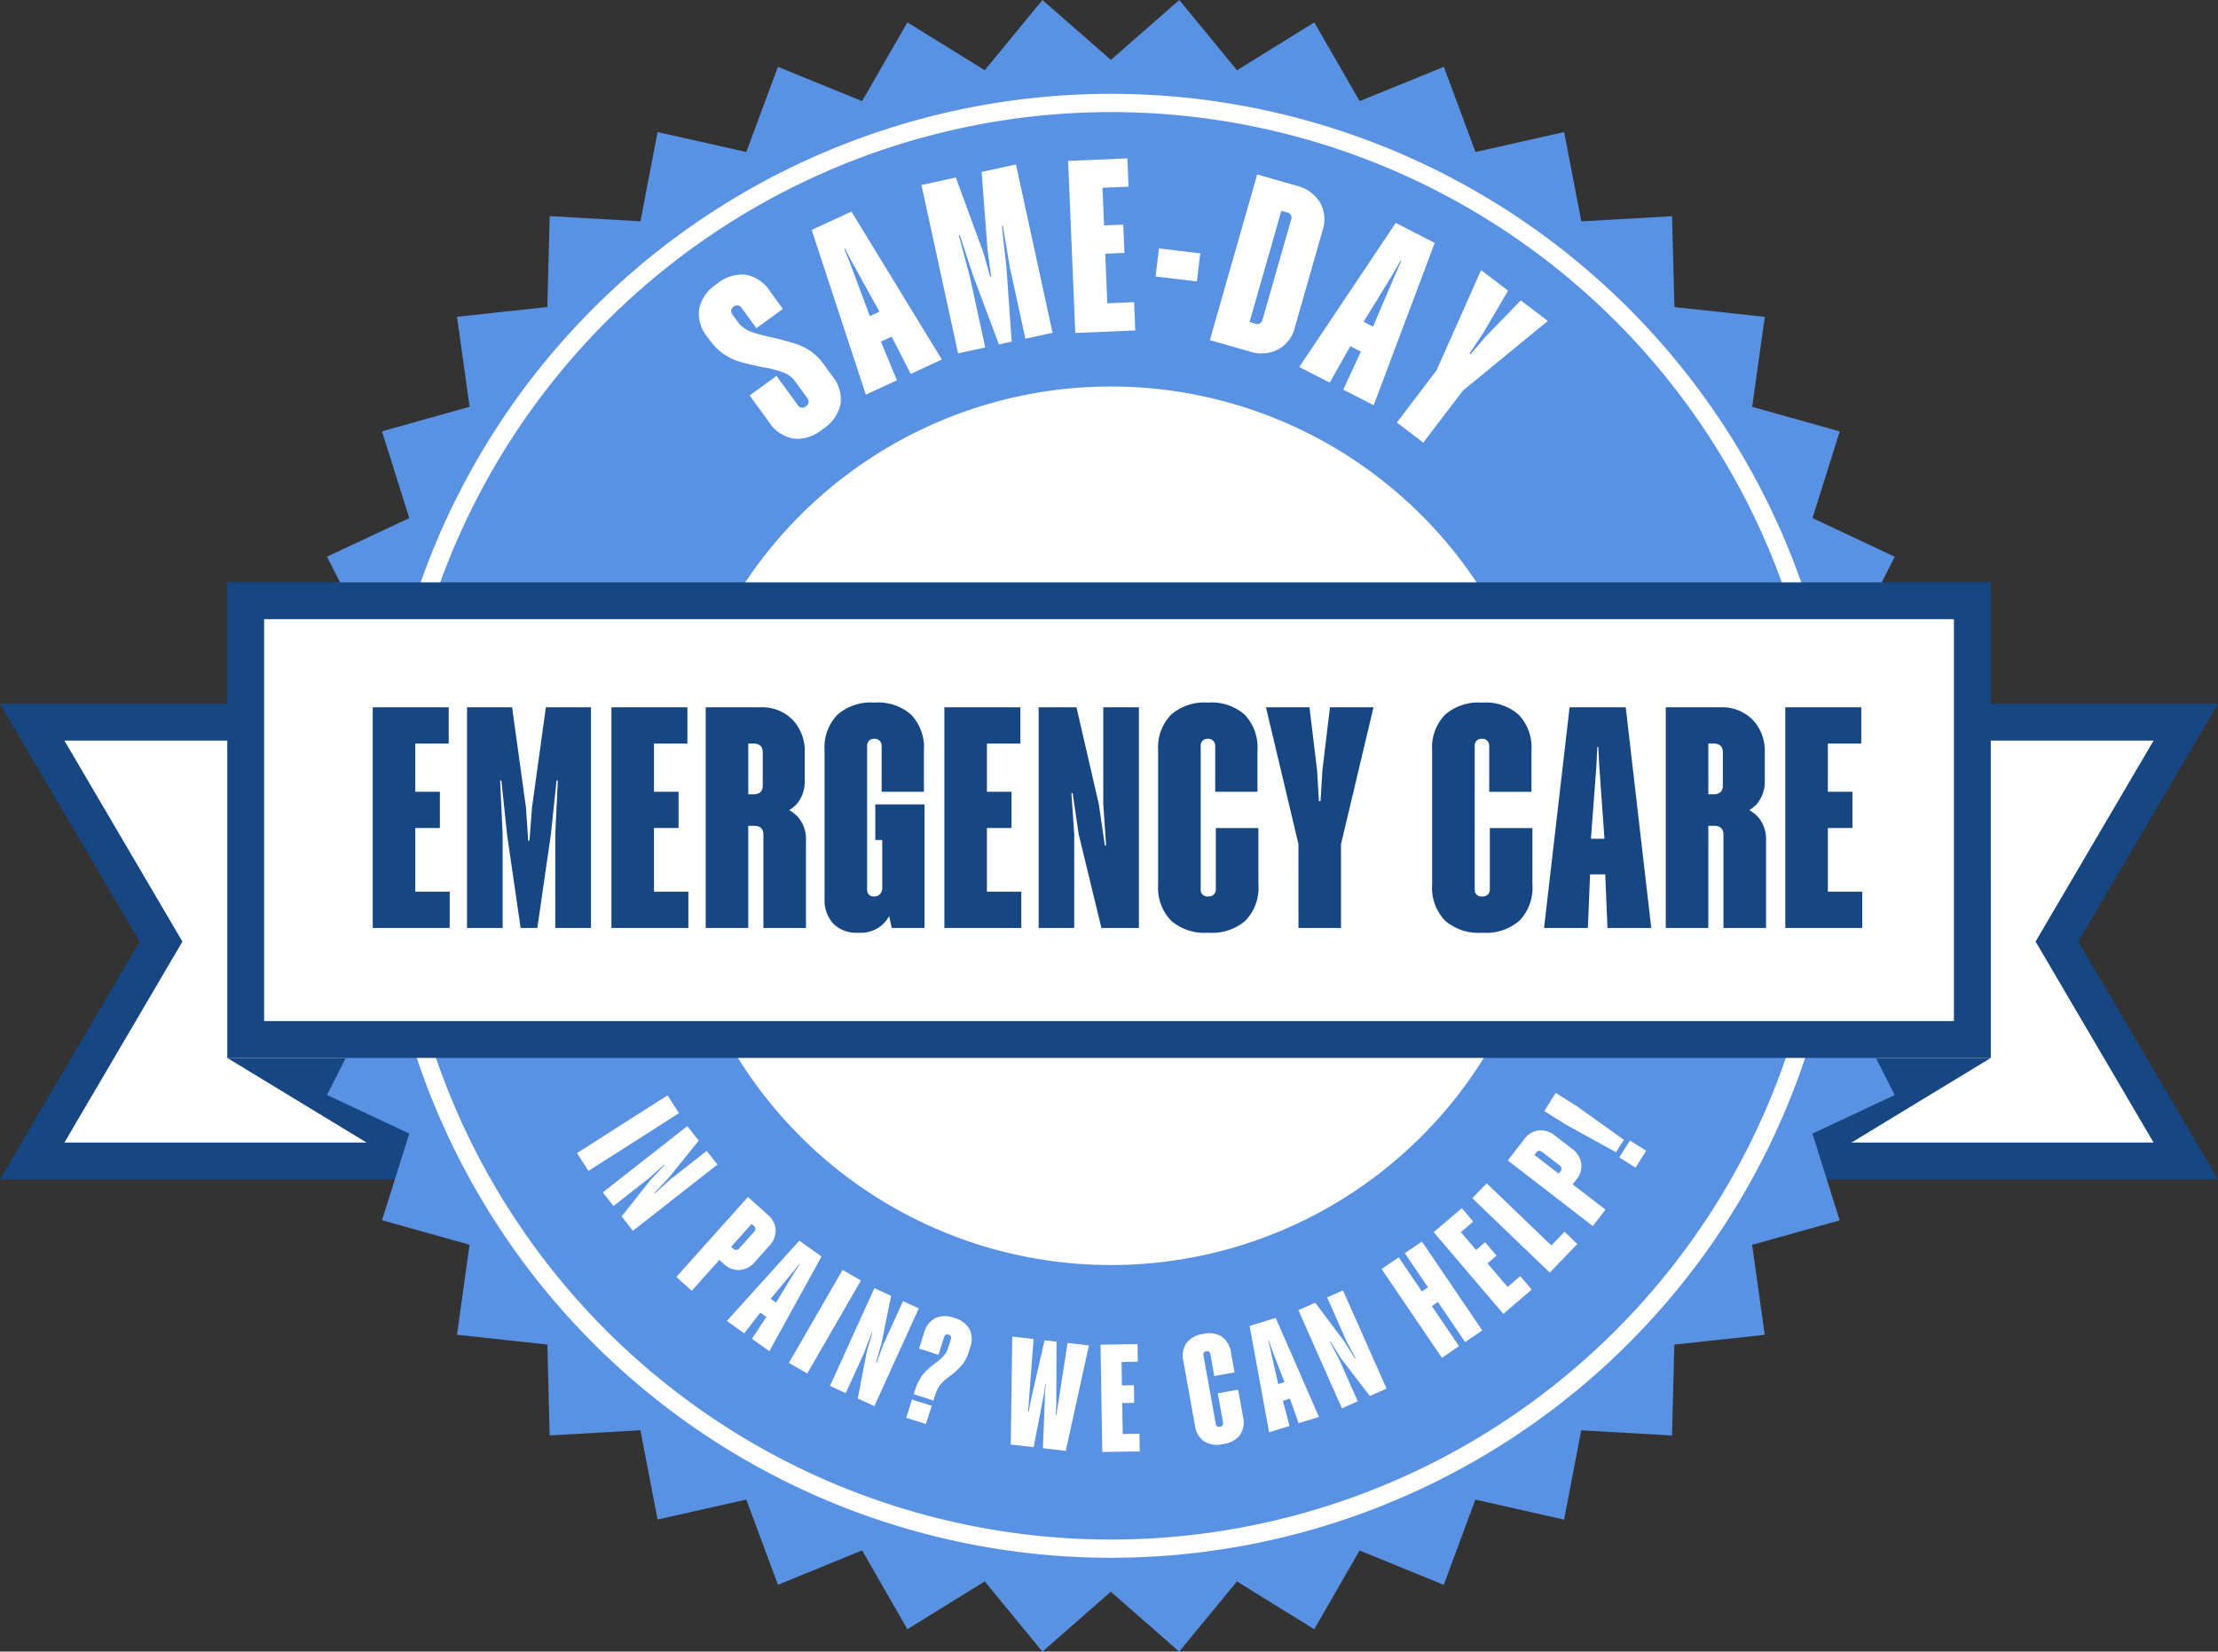<svg xmlns="http://www.w3.org/2000/svg" width="214.061" height="159.392" viewBox="0 0 214.061 159.392">
  <rect x="0" y="0" width="214.061" height="159.392" fill="#333333" stroke="none"/>
  <g id="Group_313" data-name="Group 313" transform="translate(0 0.001)">
    <path id="Path_2412" data-name="Path 2412" d="M174.608,112.045V69.695h36.344L198.518,90.868l12.435,21.177Z" fill="#fff"/>
    <path id="Path_2413" data-name="Path 2413" d="M176.387,71.474h31.457L197.513,89.067l-1.057,1.8,1.057,1.8,10.332,17.6H176.387Zm-3.558-3.558v45.908h41.232l-13.48-22.955,13.48-22.953Z" fill="#164782"/>
    <path id="Path_2414" data-name="Path 2414" d="M3.108,112.045,15.544,90.868,3.108,69.695H39.452v42.35Z" fill="#fff"/>
    <path id="Path_2415" data-name="Path 2415" d="M16.548,92.671l1.059-1.8-1.059-1.8L6.216,71.474H37.672v38.792H6.216ZM0,67.916,13.48,90.869,0,113.824H41.231V67.916Z" fill="#164782"/>
    <path id="Path_2416" data-name="Path 2416" d="M21.935,102.1l19.3,11.724V102.1Z" fill="#164782"/>
    <path id="Path_2418" data-name="Path 2418" d="M192.132,102.1l-19.3,11.724V102.1Z" fill="#164782"/>
    <path id="Path_2417" data-name="Path 2417" d="M113.813,0l-6.6,5.779L100.606,0,95.035,6.775,87.574,2.156,83.2,9.76,75.081,6.449,72.025,14.67l-8.56-1.926-1.654,8.613-8.759-.5-.226,8.771-8.719.943,1.212,8.686-8.45,2.368L39.5,50l-7.945,3.725,3.983,7.821-7.218,4.987,5.217,7.054L27.246,79.7l6.293,6.11-5.217,7.052,7.218,4.988-3.983,7.821,7.945,3.728-2.633,8.365,8.45,2.363-1.212,8.687,8.719.946.223,8.771,8.758-.5,1.658,8.616,8.56-1.928,3.056,8.225,8.123-3.317,4.37,7.608,7.461-4.615,5.571,6.774,6.6-5.777,6.6,5.777,5.571-6.774,7.46,4.615,4.377-7.6,8.124,3.315,3.051-8.224,8.561,1.929,1.657-8.618,8.758.5.228-8.773,8.72-.942-1.215-8.687,8.449-2.362-2.626-8.371,7.941-3.723-3.977-7.824,7.216-4.991-5.221-7.049,6.3-6.113-6.3-6.11,5.221-7.054-7.216-4.987,3.977-7.821L174.926,50l2.628-8.369-8.448-2.368,1.215-8.684-8.721-.945-.227-8.768-8.757.495-1.659-8.615L142.4,14.67l-3.052-8.221L131.219,9.76l-4.374-7.6-7.462,4.619Z" fill="#5a92e3"/>
    <g id="Group_312" data-name="Group 312">
      <g id="Group_314" data-name="Group 314">
        <path id="Path_2419" data-name="Path 2419" d="M107.214,37.3A42.393,42.393,0,1,1,64.82,79.693,42.4,42.4,0,0,1,107.214,37.3" fill="#fff"/>
        <path id="Path_2420" data-name="Path 2420" d="M107.213,10.815A68.882,68.882,0,1,1,38.33,79.694a68.962,68.962,0,0,1,68.883-68.879m0-1.76a70.642,70.642,0,1,0,70.649,70.639A70.645,70.645,0,0,0,107.213,9.055" fill="#fff"/>
        <rect id="Rectangle_250" data-name="Rectangle 250" width="166.639" height="42.346" transform="translate(23.714 57.975)" fill="#fff"/>
        <path id="Path_2421" data-name="Path 2421" d="M188.574,98.542H25.493V59.754H188.574ZM192.132,56.2H21.935v45.9h170.2Z" fill="#164782"/>
        <path id="Path_2422" data-name="Path 2422" d="M76.582,42.324A3.553,3.553,0,0,1,74.194,40.7L72.35,38.164l2.591-1.887L77,39.1a.5.5,0,0,0,.764.12l.038-.028a.52.52,0,0,0,.235-.363.554.554,0,0,0-.115-.4l-1.147-1.574a2.482,2.482,0,0,0-1.03-.85,10.4,10.4,0,0,0-1.781-.51l-.2-.031q-1.583-.318-2.394-.564a5.633,5.633,0,0,1-1.533-.735,5.738,5.738,0,0,1-1.394-1.409l-.153-.211a3.55,3.55,0,0,1-.813-2.771,3.8,3.8,0,0,1,1.65-2.333l.115-.084a3.753,3.753,0,0,1,2.717-.847,3.577,3.577,0,0,1,2.379,1.632l1.216,1.67L73,31.67l-1.426-1.958a.557.557,0,0,0-.345-.233.5.5,0,0,0-.4.1l-.038.028a.518.518,0,0,0-.224.339.553.553,0,0,0,.123.41l.545.749a2.33,2.33,0,0,0,.675.624,3.983,3.983,0,0,0,.891.4q.493.155,1.345.356l.1.015.213.051q1.459.349,2.284.614a5.8,5.8,0,0,1,1.5.729,5.3,5.3,0,0,1,1.262,1.27l.8,1.1a3.551,3.551,0,0,1,.813,2.771,3.8,3.8,0,0,1-1.65,2.333l-.153.112a3.8,3.8,0,0,1-2.728.854" fill="#fff"/>
        <path id="Path_2423" data-name="Path 2423" d="M78.336,22.189l3.837-1.774L90.895,34.7l-3,1.385-2.407-4.7-.064-.31-3.211-5.815L81.553,24l-.065.029.534,1.324,2.327,6.224.194.25L86.562,36.7l-3,1.384Zm5.125,8.541,1.9-.877,1.126,2.436-1.9.877Z" fill="#fff"/>
        <path id="Path_2424" data-name="Path 2424" d="M88.93,17.854l3.318-.722,2.626,7.158.694,2.4.092-.02-.344-2.478-.584-7.6,3.318-.722,3.533,16.245-2.622.57-1.5-6.893-.678-4.008-.092.02.445,4.059.5,7.11-1.23.267-2.5-6.675L92.63,22.687l-.093.021,1.049,3.928,1.5,6.892-2.623.571Z" fill="#fff"/>
        <path id="Path_2425" data-name="Path 2425" d="M103.085,15.525l5.719-.239.114,2.729-3.322.138.775-.793.238,5.7-.529-1.285,2.325-.1.115,2.728-2.327.1.421-1.325L106.9,30.1l-.983-.791,3.535-.148.114,2.729-5.79.242Z" fill="#fff"/>
        <rect id="Rectangle_251" data-name="Rectangle 251" width="2.731" height="4.013" transform="matrix(0.118, -0.993, 0.993, 0.118, 111.528, 26.687)" fill="#fff"/>
        <path id="Path_2426" data-name="Path 2426" d="M121.331,16.839l3.813,1.09a3.6,3.6,0,0,1,2.254,1.62,3.29,3.29,0,0,1,.255,2.653l-2.689,9.409a3.292,3.292,0,0,1-1.618,2.118,3.6,3.6,0,0,1-2.77.184l-3.813-1.089Zm-.963,14.174.8.229a.524.524,0,0,0,.43-.038.557.557,0,0,0,.246-.337l2.766-9.683a.5.5,0,0,0-.375-.675l-.936-.267.483-.307L120.5,31.4Z" fill="#fff"/>
        <path id="Path_2427" data-name="Path 2427" d="M134.705,21.511l3.76,1.933-5.89,15.665L129.64,37.6l2.219-4.787.206-.242,2.606-6.11.588-1.3-.064-.033-.714,1.235-3.473,5.665-.077.307-2.6,4.592-2.936-1.51Zm-3.577,9.3,1.858.956L131.76,34.15l-1.859-.955Z" fill="#fff"/>
        <path id="Path_2428" data-name="Path 2428" d="M138.639,35.749l4.3-9.682,2.607,1.986-2.41,4.105-1.311,1.957.094.072,1.537-1.784,3.318-3.414,2.607,1.986-8.191,6.717-3.828,5.025-2.551-1.942Z" fill="#fff"/>
        <rect id="Rectangle_252" data-name="Rectangle 252" width="10.363" height="2.043" transform="translate(55.69 111.281) rotate(-32.531)" fill="#fff"/>
        <path id="Path_2429" data-name="Path 2429" d="M66.333,108.68l1.1,1.4-2.942,3.64-1.342,1.408.038.047,1.432-1.292,3.589-2.812,1.032,1.317-8.158,6.391-1.086-1.387,2.816-3.56,1.341-1.408-.037-.047-1.432,1.292-3.473,2.721-1.032-1.317Z" fill="#fff"/>
        <path id="Path_2430" data-name="Path 2430" d="M72.185,115.518l1.929,1.729a2.019,2.019,0,0,1,.741,1.447,2.12,2.12,0,0,1-.607,1.533l-1.4,1.567a2.128,2.128,0,0,1-1.457.772,2.026,2.026,0,0,1-1.521-.577l-.662-.592.389.009-2.834,3.166-1.489-1.334Zm-1.843,4.61.4.355a.38.38,0,0,0,.608-.012l1.422-1.588a.38.38,0,0,0-.055-.605l-.386-.346.388-.011-2.331,2.6Z" fill="#fff"/>
        <path id="Path_2431" data-name="Path 2431" d="M77.14,119.735l2.146,1.529L74.25,130.4l-1.676-1.193,1.8-2.755.148-.131,2.155-3.535.48-.75-.036-.026-.552.7-2.65,3.184-.075.182-2.015,2.6-1.676-1.194ZM74.1,125.15l1.061.756-.971,1.363-1.061-.756Z" fill="#fff"/>
        <rect id="Rectangle_253" data-name="Rectangle 253" width="10.363" height="2.043" transform="matrix(0.5, -0.866, 0.866, 0.5, 76.137, 131.53)" fill="#fff"/>
        <path id="Path_2432" data-name="Path 2432" d="M84.388,124.32l1.617.735-.93,4.586-.54,1.869.054.024.675-1.807,1.887-4.151,1.523.692L84.386,135.7l-1.6-.729.854-4.457.54-1.868-.054-.025-.674,1.807-1.826,4.017-1.523-.692Z" fill="#fff"/>
        <path id="Path_2433" data-name="Path 2433" d="M88.02,135.065l1.9.607-.561,1.763-1.9-.606Zm.958-2.3a5.617,5.617,0,0,1,1.17-1.111l.352-.276a4.017,4.017,0,0,0,.672-.648,2.171,2.171,0,0,0,.336-.662l.265-.833a.34.34,0,0,0-.008-.266.316.316,0,0,0-.2-.157l-.027-.009a.307.307,0,0,0-.255.02.348.348,0,0,0-.16.206l-.548,1.72-1.876-.6.481-1.509a2.236,2.236,0,0,1,1.086-1.433,2.344,2.344,0,0,1,1.774-.032l.084.026a2.373,2.373,0,0,1,1.436,1.056,2.216,2.216,0,0,1,.063,1.8l-.139.437a3.665,3.665,0,0,1-.589,1.165,6.538,6.538,0,0,1-.993.973l-.432.328a3.581,3.581,0,0,0-.832.831,3.814,3.814,0,0,0-.4.89l-.154.479-1.9-.606.109-.339a4.973,4.973,0,0,1,.687-1.451" fill="#fff"/>
        <path id="Path_2434" data-name="Path 2434" d="M97.694,128.99l2.059.238-.459,6.042-.067.961.059.007.169-.95,1.357-5.938,1.161.134-.033,6.091-.051.963.059.007.154-.951.931-5.987,2.058.237-2.233,10.174-2.206-.255.213-5.459.074-.767-.044,0-.1.764-1.037,5.364-2.207-.255Z" fill="#fff"/>
        <path id="Path_2435" data-name="Path 2435" d="M106.213,129.773l3.567-.058.028,1.7-2.073.034.5-.482.056,3.553-.308-.81,1.45-.023.027,1.7-1.45.024.283-.819.069,4.322-.6-.509,2.205-.035.027,1.7-3.611.058Z" fill="#fff"/>
        <path id="Path_2436" data-name="Path 2436" d="M116.224,139.119a2.209,2.209,0,0,1-.9-1.561l-1.111-6.178a2.213,2.213,0,0,1,.3-1.776,2.376,2.376,0,0,1,1.561-.86l.087-.015a2.334,2.334,0,0,1,1.754.264,2.231,2.231,0,0,1,.89,1.562l.342,1.894-1.953.351-.38-2.113a.343.343,0,0,0-.13-.224.3.3,0,0,0-.25-.053l-.03,0a.313.313,0,0,0-.217.129.334.334,0,0,0-.043.264l1.189,6.615a.311.311,0,0,0,.4.275l.028-.006a.326.326,0,0,0,.232-.139.358.358,0,0,0,.044-.256l-.51-2.827,1.968-.353.469,2.607a2.215,2.215,0,0,1-.3,1.776,2.36,2.36,0,0,1-1.558.86l-.118.021a2.365,2.365,0,0,1-1.761-.262" fill="#fff"/>
        <path id="Path_2437" data-name="Path 2437" d="M120.6,127.961l2.519-.77,4.175,9.56-1.968.6-1.088-3.1-.013-.2-1.491-3.863-.3-.837-.042.013.216.863.91,4.041.1.171.833,3.182-1.968.6Zm2.44,5.709,1.246-.38.489,1.6-1.246.381Z" fill="#fff"/>
        <path id="Path_2438" data-name="Path 2438" d="M125.308,126.441l1.624-.719,2.808,3.743,1.037,1.646.053-.024-.9-1.706-1.847-4.169,1.531-.677,4.2,9.475-1.61.713-2.762-3.6-1.036-1.646-.055.025.9,1.7,1.788,4.034-1.53.677Z" fill="#fff"/>
        <path id="Path_2439" data-name="Path 2439" d="M133.338,122.466l1.653-1.122,2.437,3.589-.506-.087,1.164-.789-.07.476-2.437-3.588,1.655-1.123,5.82,8.574-1.654,1.123-2.843-4.189.558.085-1.224.832.077-.518,2.844,4.189-1.654,1.122Z" fill="#fff"/>
        <path id="Path_2440" data-name="Path 2440" d="M138.366,118.913l2.716-2.314,1.1,1.295-1.577,1.345.075-.687,2.306,2.7-.754-.427,1.1-.941,1.1,1.295-1.1.941-.3-.812,2.8,3.29-.788-.01,1.679-1.431,1.1,1.3L145.09,126.8Z" fill="#fff"/>
        <path id="Path_2441" data-name="Path 2441" d="M142.094,115.639l1.385-1.441,6.607,6.348-.69-.007,1.6-1.665,1.228,1.18-2.656,2.764Z" fill="#fff"/>
        <path id="Path_2442" data-name="Path 2442" d="M145.52,111.993l1.582-2.051a2.021,2.021,0,0,1,1.39-.844,2.12,2.12,0,0,1,1.573.494l1.665,1.284a2.118,2.118,0,0,1,.875,1.4,2.018,2.018,0,0,1-.463,1.558l-.542.7-.019-.388,3.363,2.595-1.22,1.583Zm4.731,1.5.326-.422a.38.38,0,0,0-.056-.6l-1.689-1.3a.381.381,0,0,0-.6.1l-.316.41-.039-.385,2.767,2.134Z" fill="#fff"/>
        <path id="Path_2443" data-name="Path 2443" d="M151.107,108.526l-2.066-1.3,1.1-1.752,2.067,1.3L156.721,110l-.757,1.2Zm5.173,3.175,1.027-1.628,1.565.987-1.027,1.628Z" fill="#fff"/>
        <path id="Path_2444" data-name="Path 2444" d="M35.973,68.258h7.333v3.5h-4.26l1.034-.975v7.3l-.608-1.674h2.982v3.5H39.472l.608-1.673v8.885l-1.216-1.065H43.4v3.5H35.973Z" fill="#164782"/>
        <path id="Path_2445" data-name="Path 2445" d="M45.072,68.258h4.352l1.338,9.677.213,3.195H51.1l.244-3.195,1.338-9.677h4.352v21.3H53.593V80.521l.243-5.2h-.122l-.548,5.2-1.308,9.038H50.245l-1.309-9.038-.548-5.2h-.121l.243,5.2v9.038H45.072Z" fill="#164782"/>
        <path id="Path_2446" data-name="Path 2446" d="M59.009,68.258h7.333v3.5h-4.26l1.034-.975v7.3l-.608-1.674H65.49v3.5H62.508l.608-1.673v8.885L61.9,86.059h4.534v3.5H59.009Z" fill="#164782"/>
        <path id="Path_2447" data-name="Path 2447" d="M72.763,79.7H71.151V76.656H72.7q.913,0,.914-.852V72.609q0-.852-.914-.852H71.637l.578-.548V89.558H68.108v-21.3h5.264a4.158,4.158,0,0,1,3.119,1.2,4.363,4.363,0,0,1,1.171,3.18v2.678a3.348,3.348,0,0,1-.806,2.328,4.536,4.536,0,0,1-2.632,1.233l-.061-1.4A4.937,4.937,0,0,1,76.9,78.725a3.2,3.2,0,0,1,.882,2.313v8.52H73.676V80.551c0-.567-.3-.852-.913-.852" fill="#164782"/>
        <path id="Path_2448" data-name="Path 2448" d="M80.416,89.133a3.346,3.346,0,0,1-.837-2.4V72.457a4.555,4.555,0,0,1,1.248-3.484A4.866,4.866,0,0,1,84.3,67.8h.182a4.814,4.814,0,0,1,3.454,1.172,4.587,4.587,0,0,1,1.232,3.484v3.956H85.087V72a.71.71,0,0,0-.183-.5.63.63,0,0,0-.486-.2h-.062a.654.654,0,0,0-.486.183.7.7,0,0,0-.183.517V85.877a.651.651,0,0,0,.167.456.608.608,0,0,0,.472.183h.03a.754.754,0,0,0,.579-.228.93.93,0,0,0,.212-.655V80.4l.64.669H84.478V77.63h4.748V89.559H86.061L85.452,86.7l.731.457a3.183,3.183,0,0,1-.929,1.993,3.084,3.084,0,0,1-2.327.867h-.122a3.136,3.136,0,0,1-2.389-.882" fill="#164782"/>
        <path id="Path_2449" data-name="Path 2449" d="M91.142,68.258h7.333v3.5h-4.26l1.034-.975v7.3l-.608-1.674h2.982v3.5H94.641l.608-1.673v8.885l-1.216-1.065h4.534v3.5H91.142Z" fill="#164782"/>
        <path id="Path_2450" data-name="Path 2450" d="M100.24,68.258h3.651l2.161,9.372.578,3.956h.122l-.274-3.956V68.258h3.439v21.3H106.3L104.1,80.491l-.578-3.956H103.4l.274,3.956v9.068H100.24Z" fill="#164782"/>
        <path id="Path_2451" data-name="Path 2451" d="M113.021,88.843a4.552,4.552,0,0,1-1.248-3.484v-12.9a4.558,4.558,0,0,1,1.248-3.485A4.87,4.87,0,0,1,116.49,67.8h.182a4.814,4.814,0,0,1,3.453,1.171,4.586,4.586,0,0,1,1.233,3.485v3.956h-4.077V72a.714.714,0,0,0-.183-.5.629.629,0,0,0-.486-.2h-.062a.653.653,0,0,0-.486.182.7.7,0,0,0-.183.517V85.816a.635.635,0,0,0,.7.7h.061a.666.666,0,0,0,.517-.2.711.711,0,0,0,.182-.5v-5.9h4.109v5.447a4.552,4.552,0,0,1-1.248,3.484,4.871,4.871,0,0,1-3.469,1.172h-.243a4.866,4.866,0,0,1-3.469-1.172" fill="#164782"/>
        <path id="Path_2452" data-name="Path 2452" d="M125.314,81.464l-3.135-13.207h4.2l.731,6.056.183,3.012h.152l.183-3.012.73-6.056h4.2l-3.135,13.207v8.094h-4.107Z" fill="#164782"/>
        <path id="Path_2453" data-name="Path 2453" d="M139.465,88.843a4.552,4.552,0,0,1-1.248-3.484v-12.9a4.558,4.558,0,0,1,1.248-3.485,4.87,4.87,0,0,1,3.469-1.171h.182a4.814,4.814,0,0,1,3.453,1.171,4.586,4.586,0,0,1,1.233,3.485v3.956h-4.077V72a.714.714,0,0,0-.183-.5.629.629,0,0,0-.486-.2h-.062a.653.653,0,0,0-.486.182.7.7,0,0,0-.183.517V85.816a.635.635,0,0,0,.7.7h.061a.666.666,0,0,0,.517-.2.711.711,0,0,0,.182-.5v-5.9h4.109v5.447a4.552,4.552,0,0,1-1.248,3.484,4.871,4.871,0,0,1-3.469,1.172h-.243a4.866,4.866,0,0,1-3.469-1.172" fill="#164782"/>
        <path id="Path_2454" data-name="Path 2454" d="M151.483,68.258H156.9l2.465,21.3h-4.229l-.275-6.755.092-.4-.609-8.49-.091-1.825h-.092l-.091,1.825-.639,8.49.091.4-.273,6.755h-4.231Zm1.369,12.689h2.679v3.439h-2.679Z" fill="#164782"/>
        <path id="Path_2455" data-name="Path 2455" d="M165.42,79.7h-1.612V76.656h1.551q.914,0,.914-.852V72.609q0-.852-.914-.852h-1.065l.578-.548V89.558h-4.107v-21.3h5.264a4.158,4.158,0,0,1,3.119,1.2,4.363,4.363,0,0,1,1.171,3.18v2.678a3.348,3.348,0,0,1-.806,2.328,4.536,4.536,0,0,1-2.632,1.233l-.061-1.4a4.937,4.937,0,0,1,2.739,1.247,3.2,3.2,0,0,1,.882,2.313v8.52h-4.108V80.551c0-.567-.3-.852-.913-.852" fill="#164782"/>
        <path id="Path_2456" data-name="Path 2456" d="M172.3,68.258h7.333v3.5h-4.26l1.034-.975v7.3l-.608-1.674h2.982v3.5H175.8l.608-1.673v8.885l-1.216-1.065h4.534v3.5H172.3Z" fill="#164782"/>
      </g>
    </g>
  </g>
</svg>
